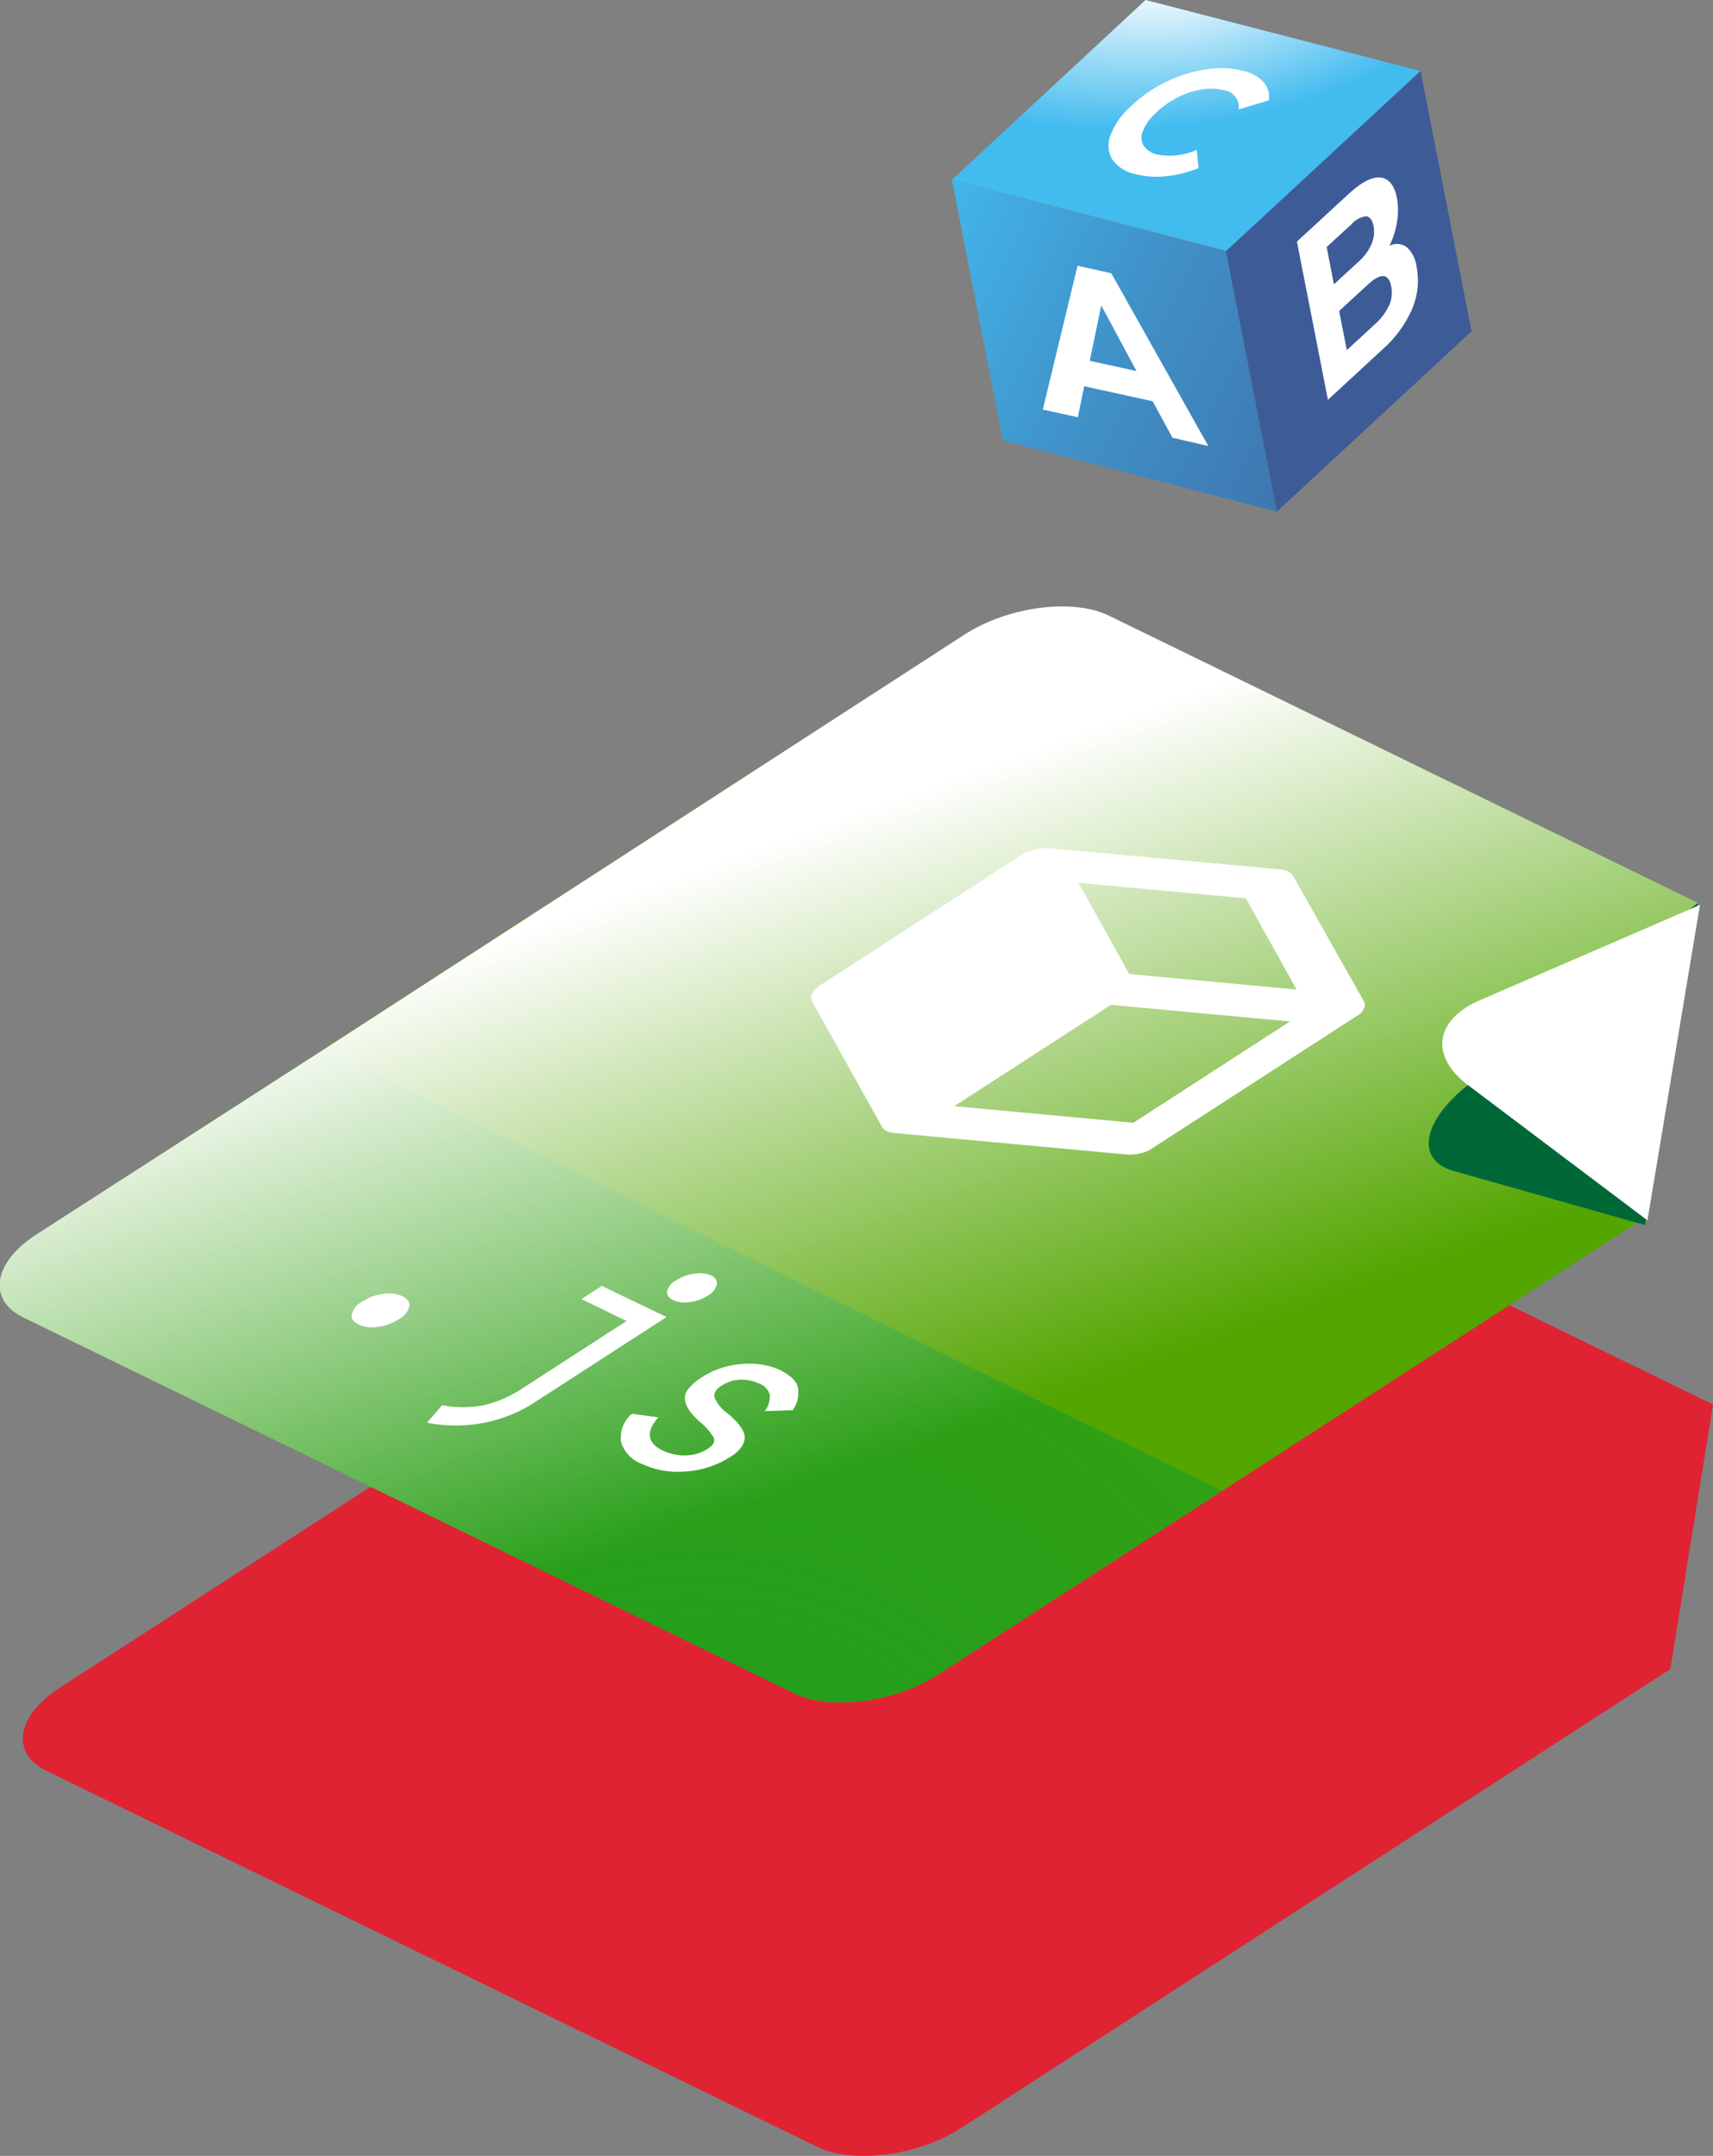 <svg xmlns="http://www.w3.org/2000/svg" xmlns:xlink="http://www.w3.org/1999/xlink" viewBox="0 0 187.86 236.39"><rect x="0" y="0" width="187.86" height="236.39" fill="#808080" stroke="none"/><defs><style>.cls-1{fill:none;}.cls-2{isolation:isolate;}.cls-3{fill:url(#linear-gradient);}.cls-4{mix-blend-mode:screen;fill:url(#radial-gradient);}.cls-5{fill:url(#linear-gradient-2);}.cls-6{fill:url(#linear-gradient-3);}.cls-7{fill:#fff;}.cls-8{opacity:0.8;}.cls-9{fill:#f70b1f;}.cls-10{fill:#53a500;}.cls-11{mix-blend-mode:multiply;fill:url(#radial-gradient-2);}.cls-12{mix-blend-mode:overlay;}.cls-13{fill:url(#linear-gradient-4);}.cls-14{fill:#006837;}.cls-15{clip-path:url(#clip-path);}.cls-16{clip-path:url(#clip-path-2);}</style><linearGradient id="linear-gradient" x1="-1350.25" y1="-818.39" x2="-1355.76" y2="-837.26" gradientTransform="translate(1650.06 630.08) rotate(-11.08)" gradientUnits="userSpaceOnUse"><stop offset="0" stop-color="#3d5c97"/><stop offset="0.24" stop-color="#3d5f9a"/><stop offset="0.44" stop-color="#3e69a3"/><stop offset="0.62" stop-color="#3f7ab3"/><stop offset="0.79" stop-color="#4092c9"/><stop offset="0.95" stop-color="#41b0e5"/><stop offset="1" stop-color="#42bbef"/></linearGradient><radialGradient id="radial-gradient" cx="-966.17" cy="42.34" r="34.51" gradientTransform="matrix(0.99, -0.12, 0.06, 0.45, 1082.56, -136.78)" gradientUnits="userSpaceOnUse"><stop offset="0" stop-color="#033b2e"/><stop offset="0" stop-color="#fff"/><stop offset="1" stop-color="#fff" stop-opacity="0"/></radialGradient><linearGradient id="linear-gradient-2" x1="-1307.76" y1="-816.35" x2="-1406.49" y2="-890.4" xlink:href="#linear-gradient"/><linearGradient id="linear-gradient-3" x1="-1373.11" y1="-889.49" x2="-1442.8" y2="-958.89" xlink:href="#linear-gradient"/><radialGradient id="radial-gradient-2" cx="76.17" cy="216.16" r="194.62" gradientUnits="userSpaceOnUse"><stop offset="0" stop-color="#1a9d22"/><stop offset="1" stop-color="#1a9d22" stop-opacity="0"/></radialGradient><linearGradient id="linear-gradient-4" x1="83.26" y1="92.75" x2="106.1" y2="156.6" gradientUnits="userSpaceOnUse"><stop offset="0" stop-color="#fff"/><stop offset="1" stop-color="#fff" stop-opacity="0"/></linearGradient><clipPath id="clip-path"><polygon class="cls-1" points="31.1 148.29 58.7 130.45 96.73 149 69.13 166.85 31.1 148.29"/></clipPath><clipPath id="clip-path-2"><polygon class="cls-1" points="78.95 115.09 122.96 86.64 159.51 104.47 115.51 132.93 78.95 115.09"/></clipPath></defs><title>Introduction to JavaScript</title><g class="cls-2"><g id="Layer_2" data-name="Layer 2"><g id="Layer_1-2" data-name="Layer 1"><polygon class="cls-3" points="104.38 19.73 134.56 27.53 155.81 7.79 125.63 0 104.38 19.73"/><polygon class="cls-4" points="104.38 19.73 134.56 27.53 155.81 7.79 125.63 0 104.38 19.73"/><polygon class="cls-5" points="104.4 19.75 109.99 48.3 140.03 56.1 134.44 27.55 104.4 19.75"/><polygon class="cls-6" points="155.79 7.78 161.38 36.33 140.03 56.1 134.44 27.55 155.79 7.78"/><path class="cls-7" d="M126.41,44l-7.51-1.65-.7,3.4-3.84-.84,3.81-15.77,3.7.82,10.64,18.94L128.58,48Zm-1.77-3.31-3.87-7.2-1.26,6.07Z"/><path class="cls-7" d="M154.26,27.09a3.48,3.48,0,0,1,1.1,2.2,8,8,0,0,1-.5,4.6,12.68,12.68,0,0,1-3.23,4.41l-6,5.54-3.4-17.35,5.68-5.23c1.42-1.31,2.59-1.9,3.5-1.79s1.52.86,1.79,2.25a7.72,7.72,0,0,1,0,2.63,8.93,8.93,0,0,1-.83,2.61A1.79,1.79,0,0,1,154.26,27.09Zm-8.77,0,.8,4.09L149,28.68a5.42,5.42,0,0,0,1.41-1.92,3.4,3.4,0,0,0,.22-2c-.14-.67-.41-1-.82-1.05a2.61,2.61,0,0,0-1.61.89Zm6.85,6.42a3.56,3.56,0,0,0,.23-2.11c-.29-1.44-1.14-1.5-2.57-.19l-3.14,2.89.84,4.29,3.14-2.89A6,6,0,0,0,152.34,33.47Z"/><g class="cls-2"><path class="cls-7" d="M136.3,7.76a9.75,9.75,0,0,0-4.06-.15A14.84,14.84,0,0,0,127.84,9a15.09,15.09,0,0,0-3.87,2.7,8.06,8.06,0,0,0-2.19,3.15,3,3,0,0,0,.2,2.63,4.08,4.08,0,0,0,2.53,1.61,9.5,9.5,0,0,0,3.32.24,13,13,0,0,0,3.61-.9l-.2-2a7.22,7.22,0,0,1-4.34.51,2.39,2.39,0,0,1-1.5-1,1.81,1.81,0,0,1-.05-1.6,5.3,5.3,0,0,1,1.4-1.95,9.93,9.93,0,0,1,2.37-1.69,8.86,8.86,0,0,1,2.64-.89,5.77,5.77,0,0,1,2.43.08A1.87,1.87,0,0,1,135.84,12l3.32-1a2.49,2.49,0,0,0-.59-2,4.36,4.36,0,0,0-2.27-1.24"/></g><g class="cls-8"><g class="cls-2"><path class="cls-9" d="M187.86,154l-75.27-36.71a19,19,0,0,0-4.32,2L6.56,185.06c-4.76,3.08-5.42,7.18-1.47,9.11l84.52,41.22c4,1.93,11.08,1,15.85-2.09L183.19,183l4.67-29"/></g></g><g class="cls-2"><path class="cls-10" d="M186.2,99,121.6,67.5c-3.95-1.93-11.08-1-15.84,2.08L4.05,135.35c-4.76,3.07-5.42,7.17-1.47,9.1L87.1,185.67c4,1.93,11.08,1,15.84-2.09l77.74-50.26L186.2,99"/></g><path class="cls-11" d="M134,163.49l-31.09,20.09c-4.76,3.08-11.88,4-15.84,2.09L2.58,144.45c-3.95-1.93-3.29-6,1.46-9.1L35.61,115Z"/><g class="cls-12"><g class="cls-2"><path class="cls-13" d="M121.6,67.5c-3.95-1.93-11.08-1-15.84,2.09L35.61,115,4,135.35c-4.75,3.07-5.41,7.17-1.46,9.1L87.1,185.67c4,1.93,11.08,1,15.84-2.09L134,163.49l46.65-30.17L186.2,99Z"/></g></g><path class="cls-14" d="M186.2,99l-25.26,20c-5,4-5.71,8.21-1.54,9.39l21,5.94L186.2,99"/><path class="cls-7" d="M186.43,99.22l-24.2,10.48c-4.6,2-5.56,5.84-1.47,9.11l19.91,15Z"/><g class="cls-2"><g class="cls-15"><path class="cls-7" d="M44.13,142.13a3.58,3.58,0,0,0-2.1-.26,5.52,5.52,0,0,0-2.29.84,2.22,2.22,0,0,0-1.16,1.39c-.09.47.17.85.75,1.13a3.67,3.67,0,0,0,2.11.26,5.3,5.3,0,0,0,2.29-.84,2.25,2.25,0,0,0,1.16-1.39c.07-.47-.18-.85-.76-1.13"/><path class="cls-7" d="M73.07,144.4,66,141l-2.23,1.44,4.94,2.41-11.39,7.36a12.87,12.87,0,0,1-4.27,1.87,12.21,12.21,0,0,1-4.56,0L46.82,156a16.35,16.35,0,0,0,5.78.09,15.52,15.52,0,0,0,6.19-2.43l14.28-9.23M78,139.86a3.14,3.14,0,0,0-1.83-.2,4.71,4.71,0,0,0-2,.72,1.79,1.79,0,0,0-1,1.18c-.06.42.14.74.63,1a3.23,3.23,0,0,0,1.81.21,4.4,4.4,0,0,0,2-.7,2,2,0,0,0,1-1.2.9.9,0,0,0-.61-1"/><path class="cls-7" d="M85.67,150.27a8.31,8.31,0,0,0-4.24-.71A9.18,9.18,0,0,0,77,151a5.66,5.66,0,0,0-1.55,1.35,1.52,1.52,0,0,0-.31,1.27,3.09,3.09,0,0,0,.51,1.1,6.75,6.75,0,0,0,1,1.09,7,7,0,0,1,1.59,1.78c.22.43,0,.85-.58,1.24a4.58,4.58,0,0,1-2.49.75,5.53,5.53,0,0,1-2.51-.54q-2.55-1.25-.46-3.63l-2.9-.39a3.42,3.42,0,0,0-1.19,3.09,3.7,3.7,0,0,0,2.27,2.4,9.41,9.41,0,0,0,4.74.84,10.27,10.27,0,0,0,5-1.62,3.91,3.91,0,0,0,1.14-1,2.13,2.13,0,0,0,.41-1,1.68,1.68,0,0,0-.28-1,4.37,4.37,0,0,0-.7-.92c-.26-.27-.58-.57-1-.92a3.78,3.78,0,0,1-1.32-1.65c-.13-.46.12-.89.74-1.29a4,4,0,0,1,2.15-.67,4.61,4.61,0,0,1,2,.43,1.86,1.86,0,0,1,1.16,1.21,2.64,2.64,0,0,1-.55,1.81l3.06-.1a3.35,3.35,0,0,0,.58-2.49c-.17-.71-.8-1.33-1.9-1.87"/></g></g><g class="cls-2"><g class="cls-16"><path class="cls-7" d="M104.65,121.29l17.18-11.11L141.47,112l-17.18,11.11-19.64-1.82m19.19-14.49-1.11-2-4.45-8,18.35,1.7,5.56,10-18.35-1.7m17.4-11.24a2.81,2.81,0,0,0-.94-.24L115.05,93h-.18l-.24,0h-.22a5.29,5.29,0,0,0-.77.11l-.29.07a4.16,4.16,0,0,0-.5.16l-.23.09a4.12,4.12,0,0,0-.66.35L90,108c-.88.56-1.24,1.28-.93,1.83l7.65,13.72a1.25,1.25,0,0,0,.55.48,2.89,2.89,0,0,0,1,.22l0,0,25.26,2.34a5.18,5.18,0,0,0,3.1-.78l22-14.22c.88-.57,1.24-1.28.93-1.83L141.79,96a1.25,1.25,0,0,0-.55-.48"/></g></g></g></g></g></svg>